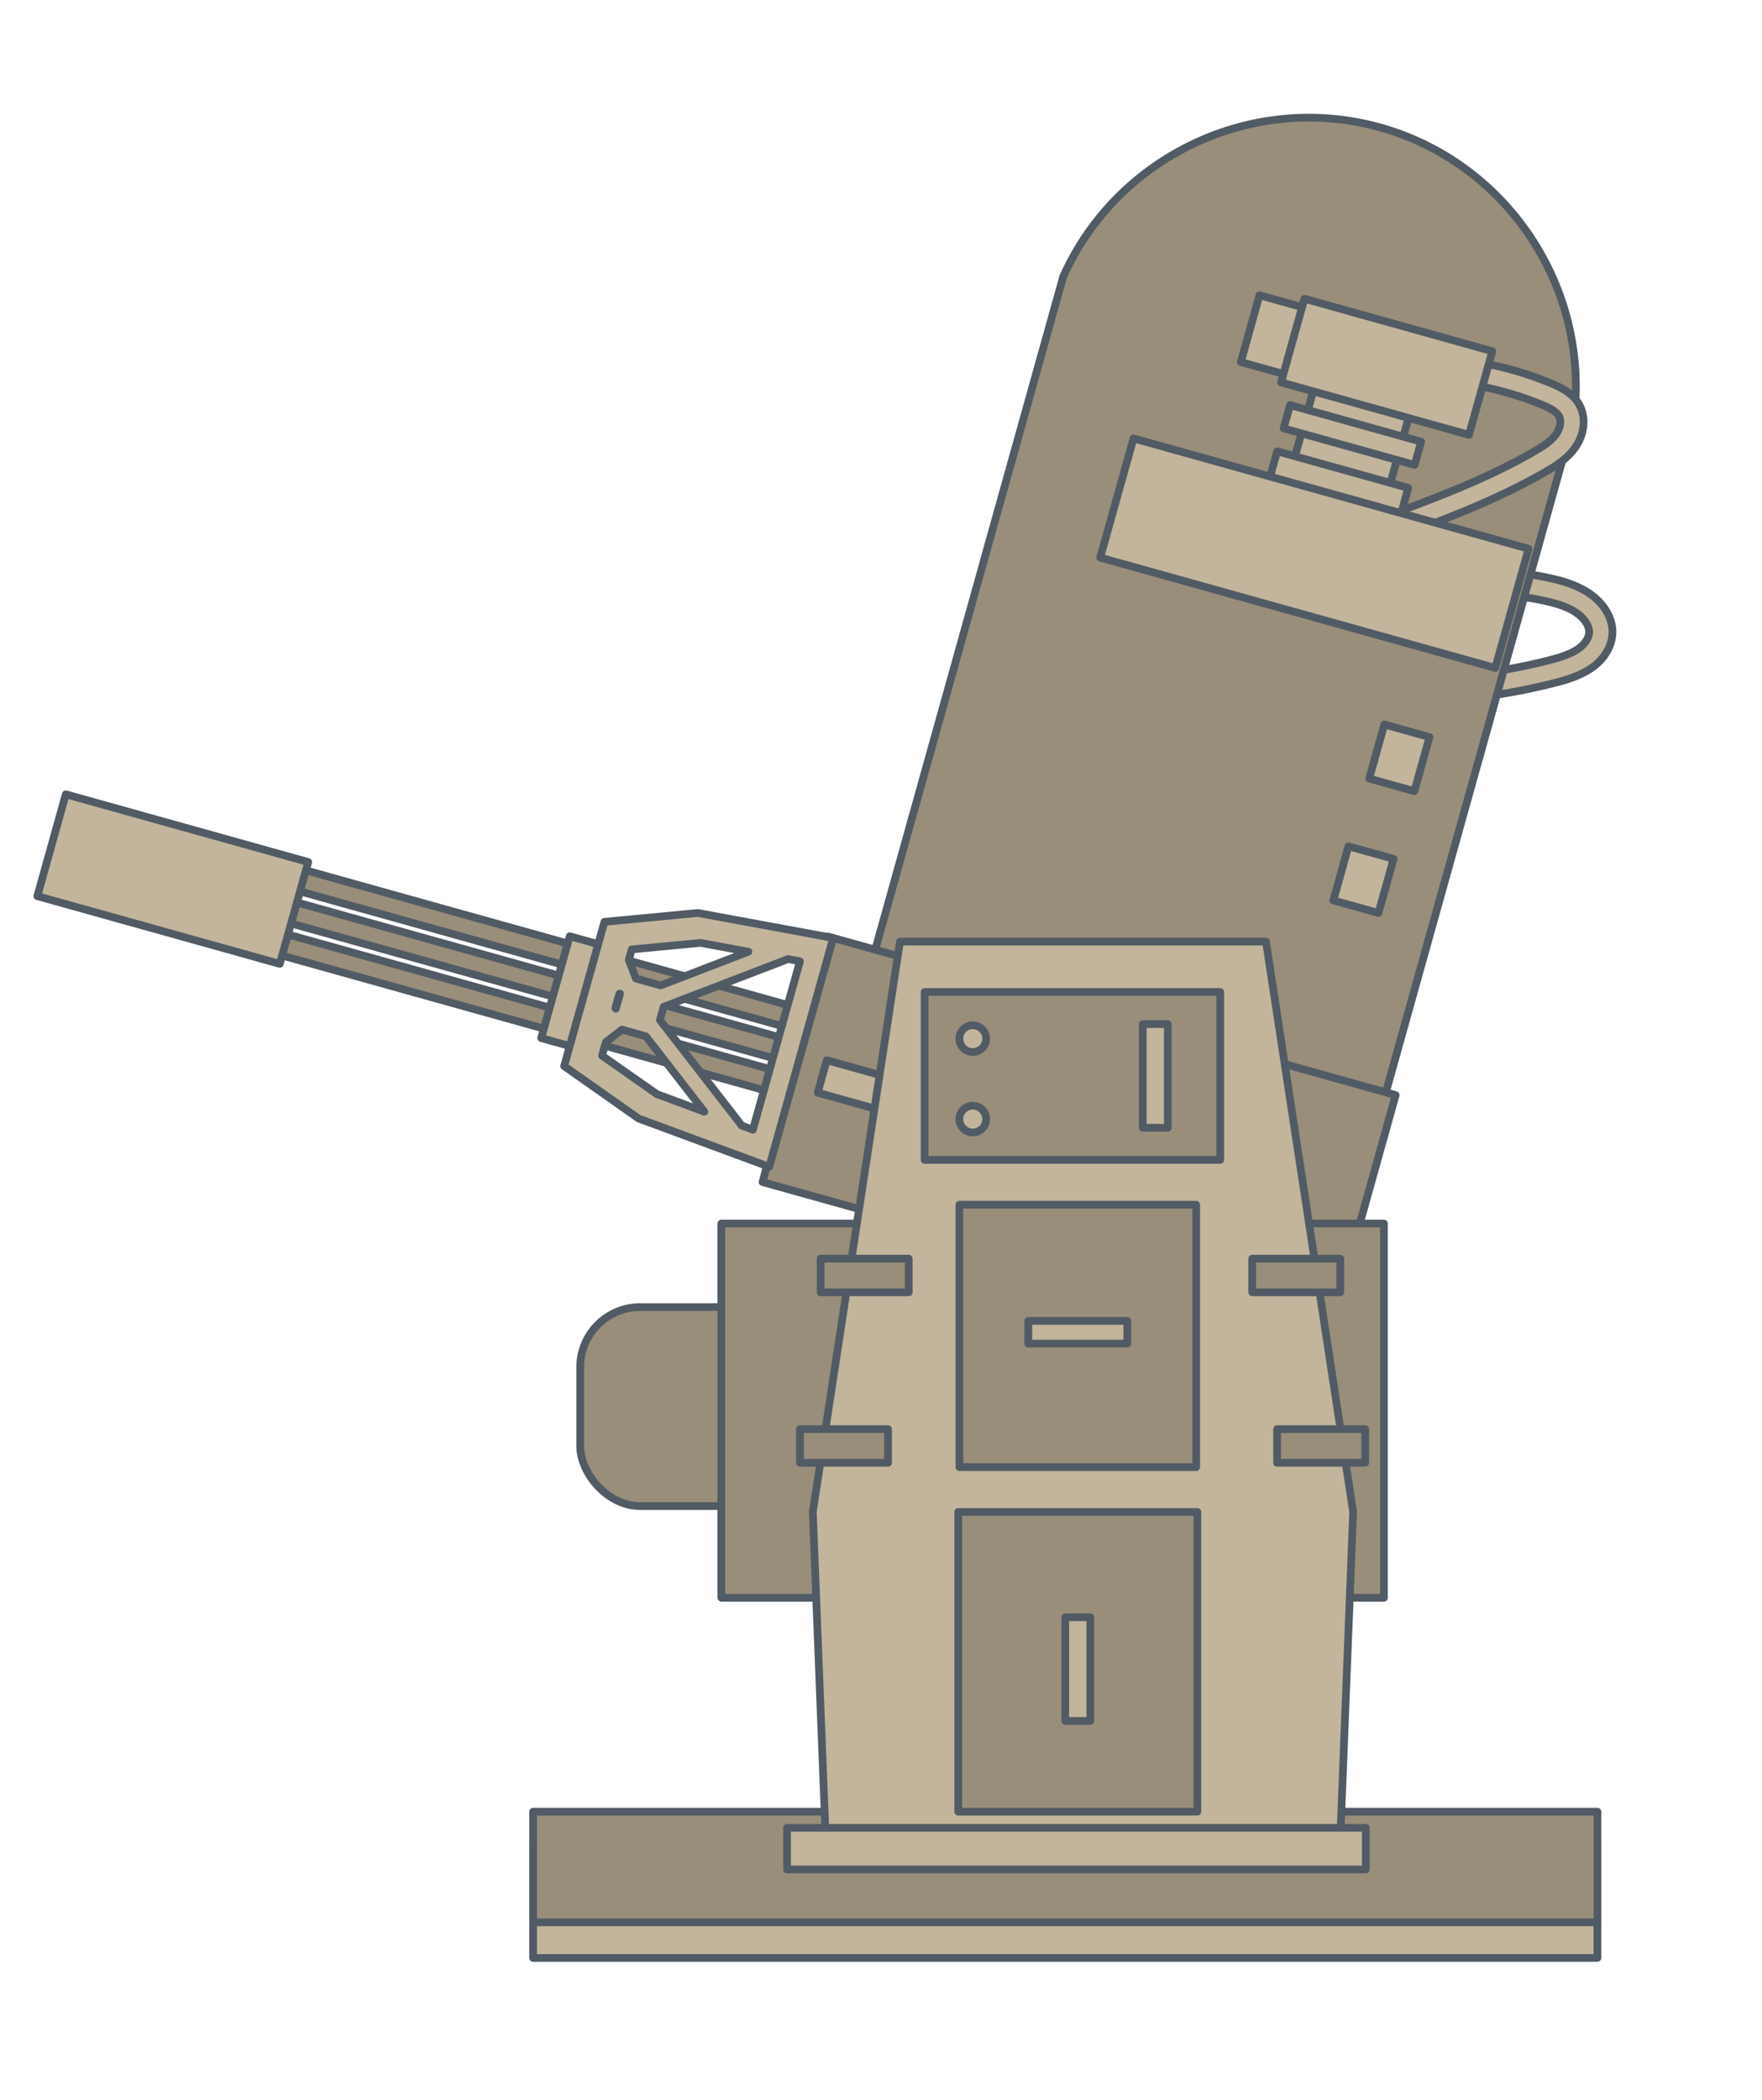<?xml version="1.0" encoding="UTF-8"?><svg id="Layer_1" xmlns="http://www.w3.org/2000/svg" viewBox="0 0 228.48 272.226"><defs><style>.cls-1,.cls-2{stroke:#515b65;stroke-linejoin:round;}.cls-1,.cls-3{fill:#c2b59b;}.cls-4{fill:#515b65;}.cls-2{fill:#998e7a;}</style></defs><rect class="cls-1" x="69.131" y="238.927" width="138.007" height="14.911"/><rect class="cls-2" x="69.131" y="234.879" width="138.007" height="14.346"/><path class="cls-3" d="M190.222,90.56c-.114,0-.226-.039-.315-.112-.102-.083-.168-.204-.182-.336l-.209-2.014c-.014-.132.025-.264.109-.367.083-.102.204-.168.336-.182,3.644-.378,7.267-1.02,10.77-1.91,1.373-.349,2.806-.751,3.896-1.499.958-.659,1.495-1.536,1.438-2.344-.058-.812-.757-1.769-1.78-2.436-1.178-.767-2.654-1.164-3.944-1.452-2.53-.56-5.113-.844-7.676-.844-.552,0-1.103.014-1.654.039-.008.001-.016.001-.023.001-.266,0-.486-.208-.499-.477l-.097-2.021c-.007-.132.04-.262.129-.359.089-.099.214-.157.347-.163.6-.029,1.2-.043,1.801-.043,2.782,0,5.584.308,8.327.916,1.448.317,3.319.816,4.936,1.869,1.848,1.2,3.024,2.978,3.148,4.755.135,1.889-.89,3.775-2.739,5.048-1.498,1.029-3.296,1.54-4.863,1.938-3.644.926-7.413,1.595-11.202,1.988-.018.002-.034.003-.052.003Z"/><path class="cls-4" d="M192.664,74.542c2.749,0,5.507.303,8.221.904,1.415.31,3.236.8,4.773,1.8,1.717,1.116,2.809,2.751,2.922,4.372.121,1.71-.823,3.43-2.524,4.601-1.431.983-3.178,1.478-4.703,1.865-3.618.919-7.363,1.584-11.131,1.975l-.209-2.013c3.671-.381,7.318-1.028,10.841-1.923,1.417-.36,2.9-.778,4.055-1.572,1.105-.76,1.724-1.803,1.653-2.791-.069-.978-.838-2.058-2.006-2.818-1.257-.818-2.779-1.226-4.108-1.522-2.571-.569-5.183-.856-7.786-.856-.56,0-1.119.013-1.677.04l-.096-2.02c.591-.028,1.183-.042,1.775-.042M192.664,73.542c-.606,0-1.219.015-1.822.043-.552.026-.978.495-.951,1.046l.096,2.02c.013.265.13.514.326.692.184.168.425.26.673.26.016,0,.032-0.0.048-.001.54-.026,1.088-.039,1.63-.039,2.527 0,5.074.28,7.57.832,1.242.277,2.663.658,3.778,1.383,1.02.664,1.516,1.508,1.554,2.051.044.621-.424,1.347-1.223,1.897-1.018.7-2.403,1.088-3.734,1.426-3.481.884-7.081,1.522-10.698,1.898-.264.027-.506.158-.673.364-.167.206-.246.47-.218.734l.209,2.013c.027.264.158.506.364.673.179.145.402.224.63.224.034,0,.069-.002.103-.005,3.815-.396,7.608-1.069,11.274-2.001,1.608-.408,3.455-.934,5.023-2.01,1.998-1.375,3.102-3.429,2.955-5.496-.135-1.931-1.396-3.853-3.374-5.139-1.685-1.096-3.612-1.611-5.104-1.938-2.777-.615-5.616-.927-8.435-.927h0Z"/><path class="cls-2" d="M178.918,144.439l-66.212-18.494,25.168-90.105c7.002-15.58,24.427-23.826,40.809-19.396,16.585,4.486,27.514,20.724,25.403,37.89-8.389,30.035-16.779,60.07-25.168,90.105Z"/><path class="cls-3" d="M179.522,70.191c-.072,0-.144-.016-.21-.047-.121-.056-.214-.156-.26-.281l-.695-1.898c-.095-.259.038-.546.298-.642,6.851-2.514,13.924-5.108,20.299-8.801,1.057-.613,2.143-1.287,2.805-2.198.462-.638.785-1.649.399-2.364-.344-.639-1.272-1.093-2.135-1.451-4.384-1.826-9.008-2.861-13.743-3.075-.133-.006-.258-.064-.347-.162-.09-.098-.137-.228-.13-.359l.093-2.021c.012-.269.233-.477.499-.477.007,0,.015,0,.022.001,5.096.231,10.065,1.344,14.77,3.304,1.421.593,2.845,1.343,3.633,2.809.888,1.647.645,3.835-.616,5.573-1.009,1.389-2.457,2.296-3.735,3.036-6.613,3.833-13.812,6.472-20.774,9.024-.056.021-.113.03-.172.03Z"/><path class="cls-4" d="M186.396,46.914c5.039.23,9.95,1.329,14.599,3.267,1.336.557,2.671,1.255,3.385,2.583.797,1.48.57,3.46-.58,5.043-.953,1.312-2.349,2.183-3.582,2.897-6.566,3.805-13.748,6.44-20.695,8.987l-.696-1.899c6.865-2.518,13.962-5.122,20.378-8.837,1.101-.639,2.238-1.345,2.958-2.337.57-.785.926-1.985.435-2.896-.416-.772-1.391-1.262-2.383-1.676-4.433-1.846-9.112-2.895-13.912-3.112l.093-2.021M186.395,45.914c-.531,0-.974.418-.998.954l-.093,2.021c-.012.265.081.524.26.72.179.196.428.313.693.325,4.677.211,9.244,1.233,13.573,3.036.736.307,1.616.724,1.887,1.227.271.502.021,1.303-.364,1.834-.604.832-1.641,1.474-2.651,2.06-6.34,3.672-13.397,6.261-20.221,8.764-.518.19-.785.764-.595,1.283l.696,1.899c.091.249.278.452.518.563.133.062.277.093.42.093.116,0,.233-.02.344-.061,6.985-2.561,14.208-5.21,20.852-9.061,1.322-.765,2.822-1.705,3.89-3.175,1.374-1.892,1.63-4.288.651-6.105-.861-1.602-2.374-2.404-3.881-3.032-4.758-1.982-9.784-3.107-14.938-3.343-.015-.001-.031-.001-.046-.001h0Z"/><polygon class="cls-2" points="172.113 173.708 98.883 153.253 107.419 121.431 180.976 141.977 172.113 173.708"/><rect class="cls-1" x="106.409" y="138.906" width="11.423" height="4.37" transform="translate(42.09 -24.961) rotate(15.606)"/><rect class="cls-1" x="161.643" y="41.516" width="25.297" height="8.991" transform="translate(18.803 -45.191) rotate(15.606)"/><rect class="cls-1" x="168.538" y="50.173" width="12.841" height="15.344" transform="translate(22.011 -44.935) rotate(15.606)"/><rect class="cls-1" x="164.79" y="60.816" width="17.645" height="3.691" transform="translate(23.258 -44.395) rotate(15.606)"/><rect class="cls-1" x="166.54" y="54.831" width="17.645" height="3.134" transform="translate(21.637 -45.097) rotate(15.606)"/><rect class="cls-1" x="167.167" y="41.926" width="25.297" height="11.258" transform="translate(19.422 -46.621) rotate(15.606)"/><rect class="cls-1" x="178.416" y="94.608" width="6.078" height="7.282" transform="translate(33.12 -45.193) rotate(15.606)"/><rect class="cls-1" x="173.763" y="110.4" width="6.078" height="7.282" transform="translate(37.197 -43.359) rotate(15.606)"/><rect class="cls-2" x="35.026" y="130.089" width="68.21" height="2.829" transform="translate(37.926 -13.75) rotate(15.606)"/><rect class="cls-2" x="37.349" y="121.774" width="68.21" height="2.829" transform="translate(35.774 -14.681) rotate(15.606)"/><rect class="cls-2" x="36.188" y="125.931" width="68.21" height="2.829" transform="translate(36.85 -14.216) rotate(15.606)"/><rect class="cls-1" x="71.926" y="121.865" width="5.491" height="13.709" transform="translate(37.381 -15.343) rotate(15.606)"/><rect class="cls-1" x="6.086" y="107.116" width="32.641" height="13.709" transform="translate(31.486 -1.826) rotate(15.606)"/><path class="cls-1" d="M90.503,118.365l-12.125,1.15-5.224,18.703,9.654,6.792,16.942,6.265,8.288-29.672-17.535-3.239ZM90.848,122.242l6.201,1.146-11.388,4.371-3.197-.893-.927-2.417.381-1.362,8.931-.845ZM80.403,128.826l-.545,1.953-.063-.082-.003.002.514-1.84.001.003.096-.037ZM78.07,136.861l.489-1.752,2.095-1.624,3.096.865,7.584,9.781-6.152-2.279-7.112-4.99ZM97.63,146.462l-1.495-.554.02-.016-10.581-13.645.479-1.715,16.12-6.187-.004-.011,1.56.288-6.1,21.84Z"/><rect class="cls-1" x="143.841" y="63.696" width="53.191" height="16.044" transform="translate(25.577 -43.207) rotate(15.606)"/><rect class="cls-2" x="75.232" y="169.459" width="35.301" height="25.799" rx="7.792" ry="7.792"/><rect class="cls-2" x="93.539" y="158.627" width="85.918" height="48.515"/><polygon class="cls-1" points="173.8 238.227 107.061 238.227 105.398 196.02 116.7 122.076 164.161 122.076 175.463 196.02 173.8 238.227"/><rect class="cls-2" x="124.255" y="196.02" width="31.006" height="38.859"/><rect class="cls-2" x="124.406" y="156.188" width="30.705" height="34.016"/><rect class="cls-2" x="119.897" y="128.607" width="38.331" height="21.766"/><rect class="cls-1" x="138.135" y="209.67" width="3.247" height="13.441"/><rect class="cls-1" x="148.18" y="132.769" width="3.247" height="13.441"/><rect class="cls-1" x="133.34" y="171.247" width="12.836" height="2.945"/><circle class="cls-1" cx="126.14" cy="134.657" r="1.734"/><circle class="cls-1" cx="126.14" cy="145.086" r="1.734"/><rect class="cls-2" x="162.377" y="163.176" width="11.423" height="4.37" transform="translate(336.177 330.722) rotate(-180)"/><rect class="cls-2" x="106.409" y="163.176" width="11.423" height="4.37" transform="translate(224.242 330.722) rotate(-180)"/><rect class="cls-2" x="165.608" y="185.277" width="11.423" height="4.37" transform="translate(342.638 374.924) rotate(-180)"/><rect class="cls-2" x="103.73" y="185.277" width="11.423" height="4.37" transform="translate(218.883 374.924) rotate(-180)"/><rect class="cls-1" x="102.059" y="236.971" width="75.043" height="5.4"/></svg>